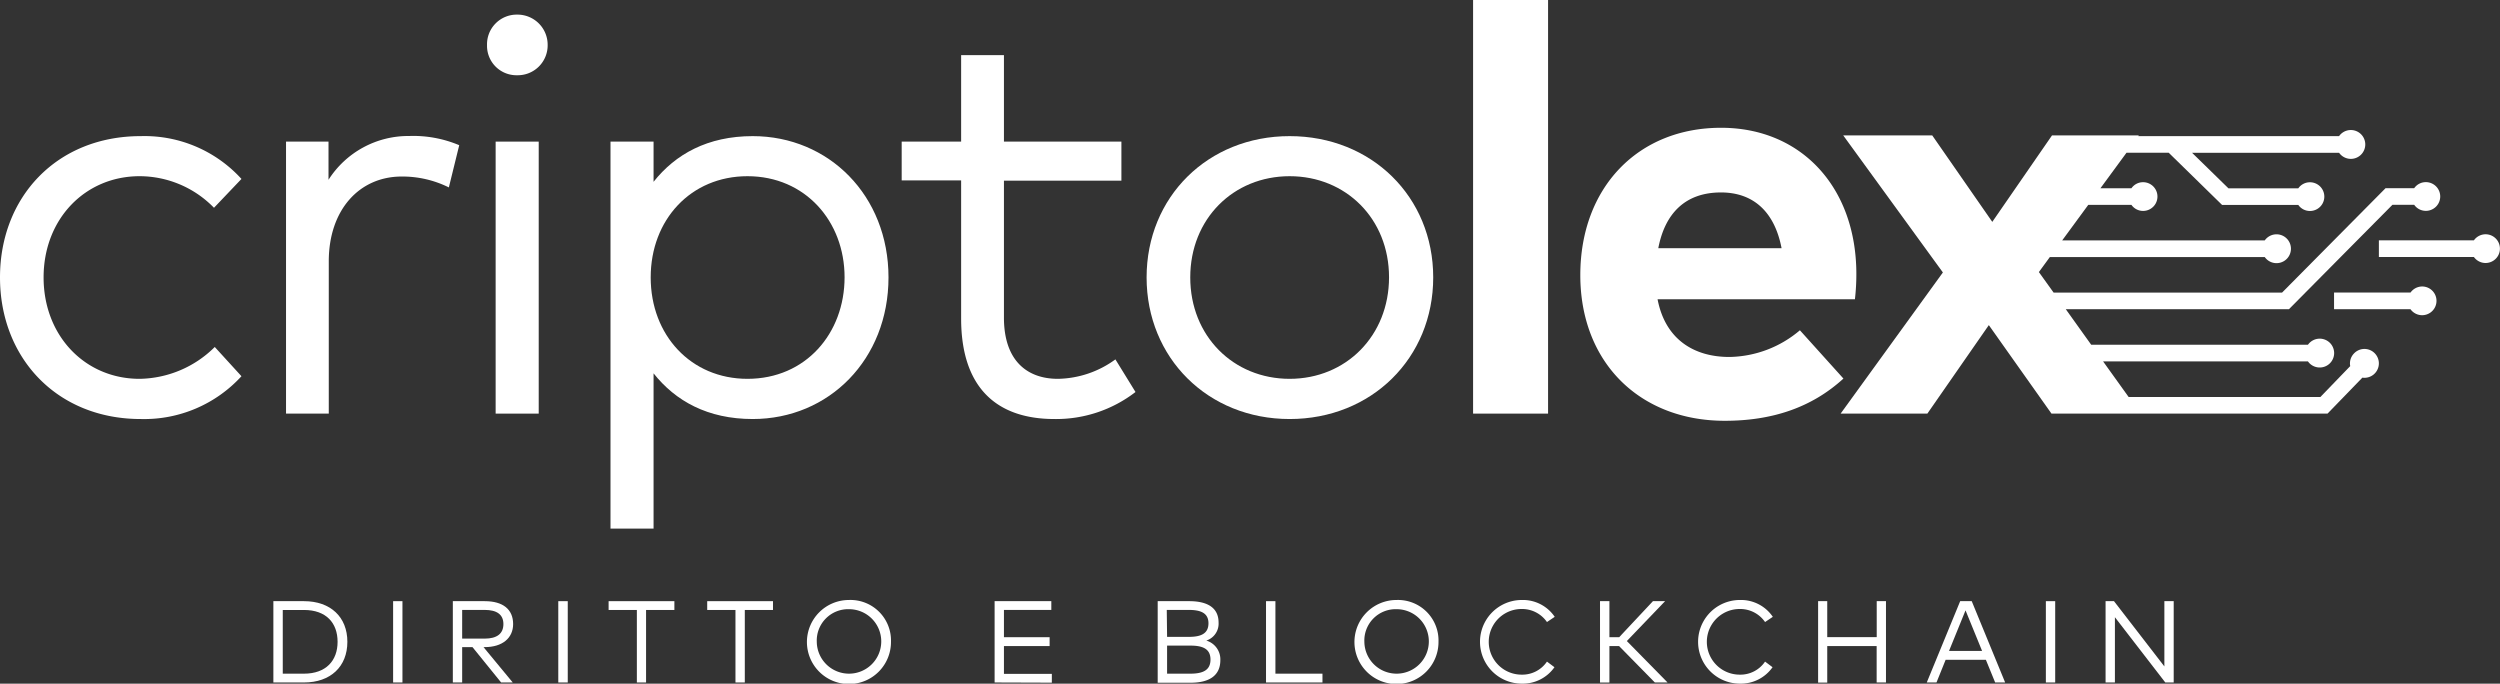 <svg xmlns="http://www.w3.org/2000/svg" viewBox="0 0 383.09 104.76"><rect x="0" y="0" width="383.09" height="104.76" fill="#333333" stroke="none"/><defs><style>.cls-1{fill:#fff;}</style></defs><title>Risorsa 15</title><g id="Livello_2" data-name="Livello 2"><g id="Livello_1-2" data-name="Livello 1"><path class="cls-1" d="M53.23,98.35c0,3.8-2.58,6.23-6.65,6.23H41.89V92.12h4.69C50.65,92.12,53.23,94.55,53.23,98.35Zm-9.9,4.88h3.25c3.38,0,5.15-2,5.15-4.88S50,93.47,46.58,93.47H43.33Z"/><path class="cls-1" d="M60.24,104.58V92.12h1.43v12.46Z"/><path class="cls-1" d="M78.63,95.63c0,2.16-1.67,3.53-4.34,3.53h-.2l4.48,5.42H76.79L72.4,99.16H70.82v5.42H69.39V92.12h4.89C77.08,92.12,78.63,93.38,78.63,95.63Zm-7.81,2.23h3.44c1.91,0,2.88-.77,2.88-2.23s-1-2.17-2.88-2.17H70.82Z"/><path class="cls-1" d="M85.55,104.58V92.12H87v12.46Z"/><path class="cls-1" d="M99,93.47v11.11H97.59V93.47H93.26V92.12h10.08v1.35Z"/><path class="cls-1" d="M114.13,93.47v11.11H112.7V93.47h-4.33V92.12h10.08v1.35Z"/><path class="cls-1" d="M136.53,98.35a6.44,6.44,0,1,1-6.44-6.41A6.21,6.21,0,0,1,136.53,98.35Zm-11.37,0a4.94,4.94,0,1,0,4.93-5A4.81,4.81,0,0,0,125.16,98.35Z"/><path class="cls-1" d="M152.41,104.58V92.12h8.69v1.34h-7.26v4.18h7V99h-7v4.26h7.34v1.35Z"/><path class="cls-1" d="M186.73,95.4a2.73,2.73,0,0,1-1.88,2.76,3,3,0,0,1,2.15,3c0,2.42-1.78,3.46-4.54,3.46H177.4V92.12h4.83C184.84,92.12,186.73,93,186.73,95.4Zm-7.89,2.19h3.34c1.71,0,3-.41,3-2.08s-1.34-2.05-3.06-2.05h-3.33Zm0,5.64h3.56c1.87,0,3.09-.49,3.09-2.16s-1.22-2.14-3.09-2.14h-3.56Z"/><path class="cls-1" d="M194,104.58V92.12h1.44v11.11h7.21v1.35Z"/><path class="cls-1" d="M220.43,98.35A6.44,6.44,0,1,1,214,91.94,6.21,6.21,0,0,1,220.43,98.35Zm-11.36,0a4.94,4.94,0,1,0,4.93-5A4.8,4.8,0,0,0,209.07,98.35Z"/><path class="cls-1" d="M238.24,94.52l-1.19.8a4.63,4.63,0,0,0-3.89-2,5,5,0,0,0,0,10.06,4.55,4.55,0,0,0,3.89-2l1.15.86a5.94,5.94,0,0,1-5,2.52,6.41,6.41,0,1,1,0-12.82A5.89,5.89,0,0,1,238.24,94.52Z"/><path class="cls-1" d="M246.62,99v5.59h-1.44V92.12h1.44v5.52h1.5l5.17-5.52h1.86l-5.86,6.11,6.24,6.35h-1.95L248.1,99Z"/><path class="cls-1" d="M271.66,94.52l-1.19.8a4.63,4.63,0,0,0-3.89-2,5,5,0,0,0,0,10.06,4.55,4.55,0,0,0,3.89-2l1.15.86a5.94,5.94,0,0,1-5,2.52,6.41,6.41,0,1,1,0-12.82A5.89,5.89,0,0,1,271.66,94.52Z"/><path class="cls-1" d="M287.58,97.63V92.12H289v12.46h-1.43V99H280v5.6H278.6V92.12H280v5.51Z"/><path class="cls-1" d="M305.73,104.58l-1.42-3.47h-6.17l-1.4,3.47h-1.49l5.12-12.46h1.77l5.12,12.46Zm-2-4.83-2.54-6.22-2.53,6.22Z"/><path class="cls-1" d="M313.5,104.58V92.12h1.43v12.46Z"/><path class="cls-1" d="M331.8,104.58l-7.72-10v10h-1.43V92.12h1.29l7.72,10v-10h1.43v12.46Z"/><path class="cls-1" d="M21.39,27a15.93,15.93,0,0,1,11.4,4.84L37,27.42a20.08,20.08,0,0,0-15.44-6.56C8.71,20.86,0,30.19,0,42.51s8.71,21.7,21.57,21.7A20.2,20.2,0,0,0,37,57.65l-4.09-4.48a16.66,16.66,0,0,1-11.53,4.88c-8.32,0-14.7-6.56-14.7-15.54S13.07,27,21.39,27Z"/><path class="cls-1" d="M50.34,27.55V21.7H43.83V63.38h6.55V40.05c0-7.88,4.67-13,11.18-13a16,16,0,0,1,7.22,1.67l1.59-6.47a18.1,18.1,0,0,0-7.66-1.41A14.51,14.51,0,0,0,50.34,27.55Z"/><path class="cls-1" d="M79.25,2.24a4.55,4.55,0,0,0-4.62,4.67,4.51,4.51,0,0,0,4.62,4.62,4.58,4.58,0,0,0,4.67-4.62A4.62,4.62,0,0,0,79.25,2.24Z"/><rect class="cls-1" x="75.95" y="21.7" width="6.6" height="41.68"/><path class="cls-1" d="M115.34,20.86c-6.91,0-11.84,2.77-15.19,7V21.7h-6.6V81h6.6V57.21c3.35,4.23,8.28,7,15.19,7,11.7,0,20.81-9.15,20.81-21.7S127,20.86,115.34,20.86Zm-.8,37.19c-8.67,0-14.83-6.69-14.83-15.54S105.87,27,114.54,27c8.85,0,14.88,6.91,14.88,15.49S123.48,58.05,114.54,58.05Z"/><path class="cls-1" d="M162.11,58.05c-4.8,0-8.27-2.86-8.27-9.37v-21h18V21.7h-18V8.45h-6.56V21.7h-9.11v5.94h9.11V48.81c0,10.47,5.32,15.4,14.3,15.4A19.88,19.88,0,0,0,174,60.07l-3.08-5A15.31,15.31,0,0,1,162.11,58.05Z"/><path class="cls-1" d="M197.62,20.86c-12.54,0-21.92,9.33-21.92,21.65s9.38,21.7,21.92,21.7,22-9.33,22-21.7S210.16,20.86,197.62,20.86Zm0,37.19c-8.63,0-15.23-6.56-15.23-15.54S189,27,197.62,27s15.23,6.52,15.23,15.49S206.25,58.05,197.62,58.05Z"/><rect class="cls-1" x="225.73" width="11.49" height="63.38"/><path class="cls-1" d="M275.81,50.61A17.06,17.06,0,0,1,265,54.7c-5.41,0-9.82-2.68-11-8.84h30.24a33.35,33.35,0,0,0,.22-3.87c0-13.3-8.45-22.41-20.73-22.41-12.77,0-21.57,9.2-21.57,22.58s9.11,22.32,22.14,22.32c7.22,0,13.29-2,18.18-6.47Zm-12.1-21.12c5,0,8.23,3,9.29,8.54H254.11C255.13,32.7,258.25,29.49,263.71,29.49Z"/><path class="cls-1" d="M360.72,54.16a2.18,2.18,0,0,0-.58,1.94l-4.57,4.73H326.18l-3.91-5.45h31.39a2.21,2.21,0,1,0,0-2.55H320.45l-3.9-5.45h34.2l15.86-16h3.33a2.17,2.17,0,0,0,1.79.93,2.2,2.2,0,1,0,0-4.4,2.17,2.17,0,0,0-1.79.93h-4.39l-15.86,16h-35l-2.26-3.15,1.68-2.3h32.93a2.21,2.21,0,1,0,0-2.55H316l4-5.45h6.61a2.17,2.17,0,0,0,1.79.93,2.2,2.2,0,1,0,0-4.4,2.17,2.17,0,0,0-1.79.93h-4.75l4-5.45h6.46l8.18,8h11.68a2.17,2.17,0,0,0,1.79.93,2.2,2.2,0,1,0,0-4.4,2.17,2.17,0,0,0-1.79.93H341.48l-5.58-5.45h22.53a2.21,2.21,0,1,0,0-2.55H327.66l.08-.11h-13.3L305.29,34l-9.2-13.25H282.45l15.27,21L282.05,63.38h13.29l9.42-13.56,9.6,13.56h42.3L362,57.87a2.21,2.21,0,0,0,1.86-3.77A2.2,2.2,0,0,0,360.72,54.16Z"/><path class="cls-1" d="M380.89,35.9a2.2,2.2,0,0,0-1.8.93H364.53v2.55h14.56a2.2,2.2,0,1,0,1.8-3.48Z"/><path class="cls-1" d="M371.17,43.9a2.2,2.2,0,0,0-1.79.93H357.66v2.55h11.71a2.2,2.2,0,1,0,1.8-3.48Z"/></g></g></svg>